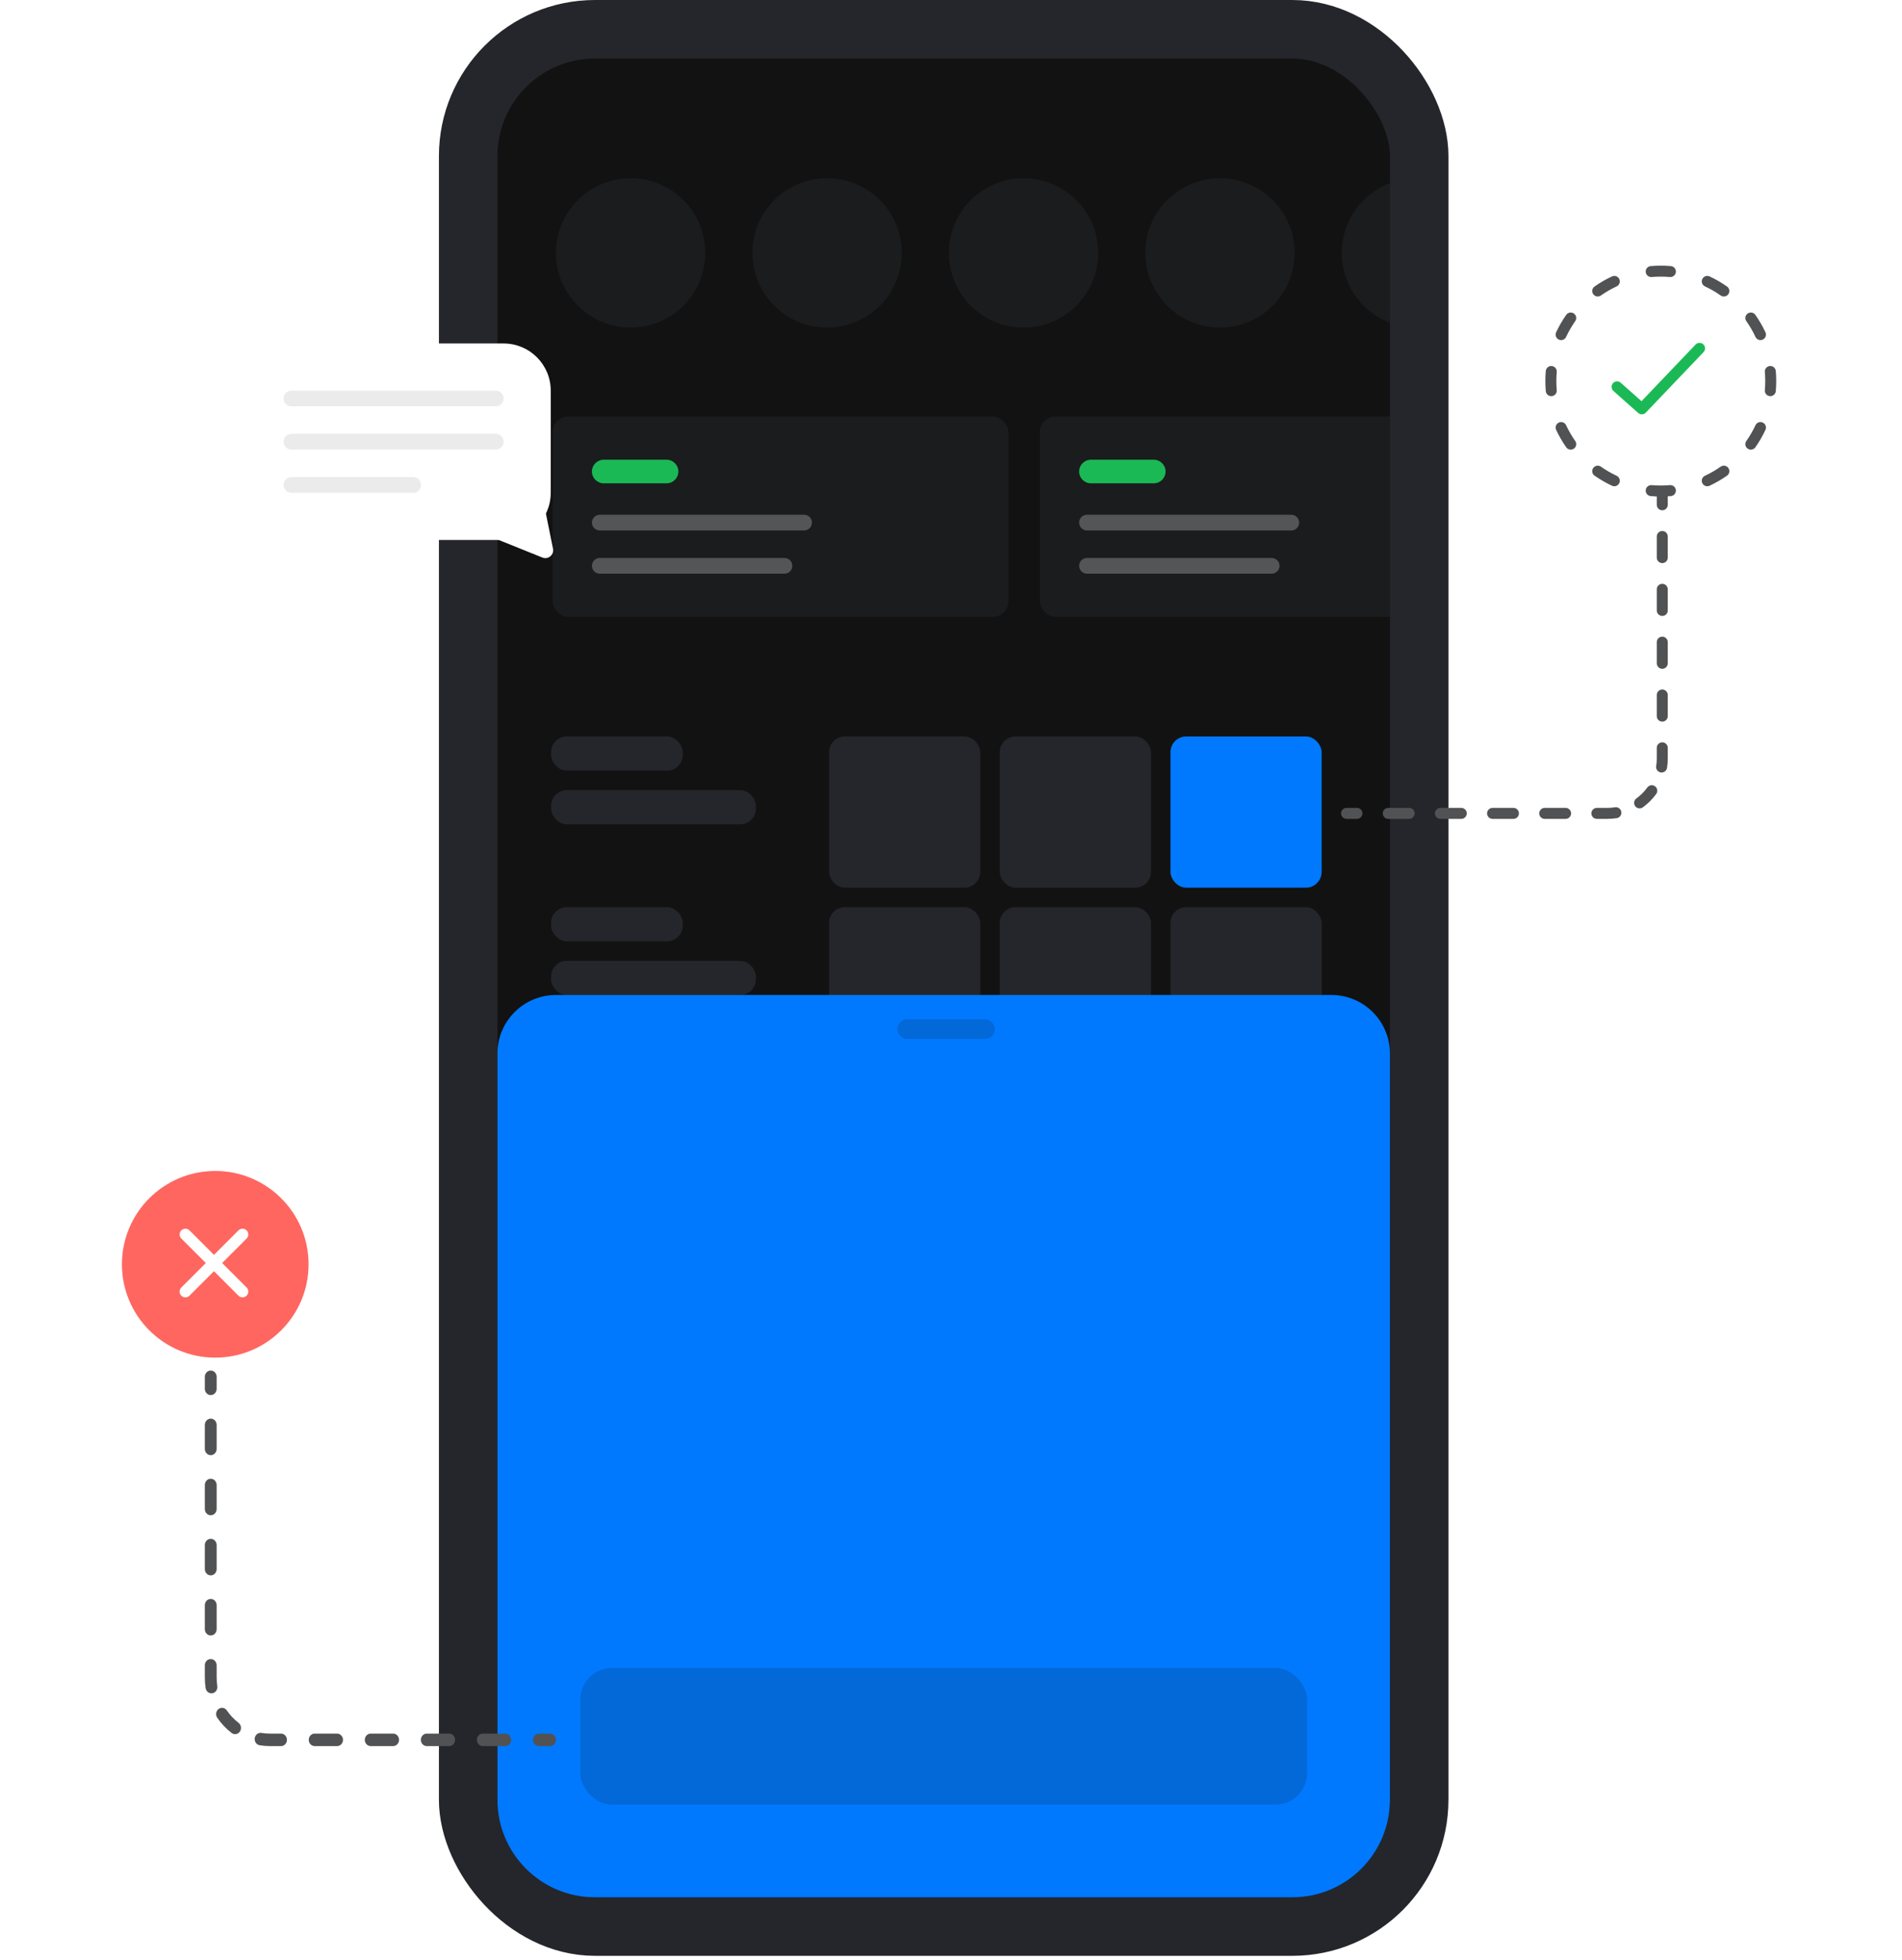 <svg width="428" height="441" viewBox="0 0 428 441" fill="none" xmlns="http://www.w3.org/2000/svg">
<rect x="105.354" y="6.585" width="214" height="426.903" rx="28.533" fill="#121212" stroke="#24262B" stroke-width="13.169"/>
<g clip-path="url(#clip0)">
<path d="M158.705 56.904C158.705 66.182 151.184 73.703 141.906 73.703C132.629 73.703 125.108 66.182 125.108 56.904C125.108 47.627 132.629 40.106 141.906 40.106C151.184 40.106 158.705 47.627 158.705 56.904Z" fill="#1B1C1E"/>
<path d="M202.912 56.904C202.912 66.182 195.391 73.703 186.113 73.703C176.836 73.703 169.315 66.182 169.315 56.904C169.315 47.627 176.836 40.106 186.113 40.106C195.391 40.106 202.912 47.627 202.912 56.904Z" fill="#1B1C1E"/>
<path d="M247.119 56.904C247.119 66.182 239.598 73.703 230.32 73.703C221.042 73.703 213.521 66.182 213.521 56.904C213.521 47.627 221.042 40.106 230.32 40.106C239.598 40.106 247.119 47.627 247.119 56.904Z" fill="#1B1C1E"/>
<path d="M291.326 56.904C291.326 66.182 283.805 73.703 274.527 73.703C265.249 73.703 257.728 66.182 257.728 56.904C257.728 47.627 265.249 40.106 274.527 40.106C283.805 40.106 291.326 47.627 291.326 56.904Z" fill="#1B1C1E"/>
<path d="M335.533 56.904C335.533 66.182 328.012 73.703 318.734 73.703C309.456 73.703 301.935 66.182 301.935 56.904C301.935 47.627 309.456 40.106 318.734 40.106C328.012 40.106 335.533 47.627 335.533 56.904Z" fill="#1B1C1E"/>
<rect x="124.358" y="93.718" width="102.56" height="45.091" rx="3.537" fill="#1B1C1E"/>
<path d="M133.199 106.096C133.199 104.631 134.387 103.444 135.852 103.444H149.998C151.463 103.444 152.65 104.631 152.65 106.096V106.096C152.65 107.561 151.463 108.749 149.998 108.749H135.852C134.387 108.749 133.199 107.561 133.199 106.096V106.096Z" fill="#1BB955"/>
<path d="M133.199 117.59C133.199 116.613 133.991 115.822 134.967 115.822H180.943C181.919 115.822 182.711 116.613 182.711 117.59V117.59C182.711 118.567 181.919 119.358 180.943 119.358H134.967C133.991 119.358 133.199 118.567 133.199 117.59V117.59Z" fill="white" fill-opacity="0.25"/>
<path d="M133.199 127.316C133.199 126.339 133.991 125.547 134.967 125.547H176.522C177.498 125.547 178.29 126.339 178.29 127.316V127.316C178.29 128.292 177.498 129.084 176.522 129.084H134.967C133.991 129.084 133.199 128.292 133.199 127.316V127.316Z" fill="white" fill-opacity="0.25"/>
<rect x="233.991" y="93.718" width="102.56" height="45.091" rx="3.537" fill="#1B1C1E"/>
<path d="M242.832 106.096C242.832 104.631 244.02 103.444 245.485 103.444H259.631C261.096 103.444 262.283 104.631 262.283 106.096V106.096C262.283 107.561 261.096 108.749 259.631 108.749H245.485C244.02 108.749 242.832 107.561 242.832 106.096V106.096Z" fill="#1BB955"/>
<path d="M242.832 117.59C242.832 116.613 243.624 115.822 244.6 115.822H290.576C291.552 115.822 292.344 116.613 292.344 117.59V117.59C292.344 118.567 291.552 119.358 290.576 119.358H244.6C243.624 119.358 242.832 118.567 242.832 117.59V117.59Z" fill="white" fill-opacity="0.25"/>
<path d="M242.832 127.316C242.832 126.339 243.624 125.547 244.6 125.547H286.155C287.132 125.547 287.923 126.339 287.923 127.316V127.316C287.923 128.292 287.132 129.084 286.155 129.084H244.6C243.624 129.084 242.832 128.292 242.832 127.316V127.316Z" fill="white" fill-opacity="0.25"/>
<rect x="186.564" y="165.713" width="34.02" height="34.02" rx="3.537" fill="#24262B"/>
<rect x="224.974" y="165.713" width="34.02" height="34.02" rx="3.537" fill="#24262B"/>
<rect x="263.385" y="165.713" width="34.02" height="34.02" rx="3.537" fill="#0079FF"/>
<rect x="186.564" y="204.123" width="34.02" height="34.02" rx="3.537" fill="#24262B"/>
<rect x="224.974" y="204.123" width="34.02" height="34.02" rx="3.537" fill="#24262B"/>
<rect x="263.385" y="204.123" width="34.02" height="34.02" rx="3.537" fill="#24262B"/>
<rect x="124.01" y="165.713" width="29.631" height="7.682" rx="3.537" fill="#24262B"/>
<rect x="124.01" y="204.123" width="29.631" height="7.682" rx="3.537" fill="#24262B"/>
<rect x="124.01" y="177.785" width="46.092" height="7.682" rx="3.537" fill="#24262B"/>
<rect x="124.01" y="216.195" width="46.092" height="7.682" rx="3.537" fill="#24262B"/>
</g>
<path d="M111.938 237.046C111.938 229.773 117.835 223.877 125.108 223.877H299.6C306.873 223.877 312.769 229.773 312.769 237.046V404.954C312.769 417.076 302.942 426.903 290.821 426.903H133.887C121.765 426.903 111.938 417.076 111.938 404.954V237.046Z" fill="#0079FF"/>
<rect x="130.595" y="375.323" width="163.518" height="30.728" rx="7.073" fill="#0368D8"/>
<rect x="201.928" y="229.364" width="21.949" height="4.39" rx="2.195" fill="#0368D8"/>
<path fill-rule="evenodd" clip-rule="evenodd" d="M374.055 109.963C374.738 109.963 375.292 110.516 375.292 111.2V113.578C375.292 114.261 374.738 114.815 374.055 114.815C373.371 114.815 372.818 114.261 372.818 113.578V111.2C372.818 110.516 373.371 109.963 374.055 109.963ZM374.055 119.474C374.738 119.474 375.292 120.028 375.292 120.711V125.467C375.292 126.15 374.738 126.704 374.055 126.704C373.371 126.704 372.818 126.15 372.818 125.467V120.711C372.818 120.028 373.371 119.474 374.055 119.474ZM374.055 131.363C374.738 131.363 375.292 131.917 375.292 132.6V137.356C375.292 138.039 374.738 138.593 374.055 138.593C373.371 138.593 372.818 138.039 372.818 137.356V132.6C372.818 131.917 373.371 131.363 374.055 131.363ZM374.055 143.253C374.738 143.253 375.292 143.807 375.292 144.49V149.245C375.292 149.929 374.738 150.482 374.055 150.482C373.371 150.482 372.818 149.929 372.818 149.245V144.49C372.818 143.807 373.371 143.253 374.055 143.253ZM374.055 155.142C374.738 155.142 375.292 155.696 375.292 156.379V161.135C375.292 161.818 374.738 162.372 374.055 162.372C373.371 162.372 372.818 161.818 372.818 161.135V156.379C372.818 155.696 373.371 155.142 374.055 155.142ZM374.055 167.031C374.738 167.031 375.292 167.585 375.292 168.268V170.646C375.292 171.369 375.235 172.08 375.126 172.774C375.02 173.449 374.387 173.91 373.712 173.804C373.037 173.698 372.576 173.065 372.682 172.39C372.771 171.823 372.818 171.24 372.818 170.646V168.268C372.818 167.585 373.371 167.031 374.055 167.031ZM372.421 176.917C372.973 177.319 373.095 178.093 372.693 178.646C371.854 179.799 370.837 180.815 369.684 181.655C369.131 182.057 368.358 181.935 367.956 181.383C367.554 180.83 367.676 180.056 368.228 179.654C369.173 178.967 370.005 178.134 370.693 177.19C371.095 176.637 371.868 176.515 372.421 176.917ZM364.842 182.674C364.948 183.349 364.487 183.982 363.812 184.088C363.118 184.197 362.408 184.253 361.685 184.253H359.338C358.654 184.253 358.101 183.699 358.101 183.016C358.101 182.333 358.654 181.779 359.338 181.779H361.685C362.279 181.779 362.861 181.733 363.428 181.644C364.103 181.538 364.736 181.999 364.842 182.674ZM301.773 183.016C301.773 182.333 302.327 181.779 303.01 181.779H305.357C306.04 181.779 306.594 182.333 306.594 183.016C306.594 183.699 306.04 184.253 305.357 184.253H303.01C302.327 184.253 301.773 183.699 301.773 183.016ZM311.161 183.016C311.161 182.333 311.715 181.779 312.398 181.779H317.092C317.775 181.779 318.329 182.333 318.329 183.016C318.329 183.699 317.775 184.253 317.092 184.253H312.398C311.715 184.253 311.161 183.699 311.161 183.016ZM322.896 183.016C322.896 182.333 323.45 181.779 324.133 181.779H328.827C329.51 181.779 330.064 182.333 330.064 183.016C330.064 183.699 329.51 184.253 328.827 184.253H324.133C323.45 184.253 322.896 183.699 322.896 183.016ZM334.631 183.016C334.631 182.333 335.185 181.779 335.868 181.779H340.562C341.245 181.779 341.799 182.333 341.799 183.016C341.799 183.699 341.245 184.253 340.562 184.253H335.868C335.185 184.253 334.631 183.699 334.631 183.016ZM346.366 183.016C346.366 182.333 346.92 181.779 347.603 181.779H352.297C352.98 181.779 353.534 182.333 353.534 183.016C353.534 183.699 352.98 184.253 352.297 184.253H347.603C346.92 184.253 346.366 183.699 346.366 183.016Z" fill="#515253"/>
<path fill-rule="evenodd" clip-rule="evenodd" d="M371.457 59.866C372.204 59.801 372.959 59.768 373.721 59.768C374.484 59.768 375.239 59.801 375.986 59.866C376.667 59.924 377.171 60.524 377.112 61.205C377.053 61.885 376.454 62.389 375.773 62.33C375.097 62.272 374.413 62.242 373.721 62.242C373.03 62.242 372.346 62.272 371.67 62.33C370.989 62.389 370.39 61.885 370.331 61.205C370.272 60.524 370.776 59.924 371.457 59.866ZM364.384 62.794C364.673 63.413 364.406 64.149 363.787 64.439C362.542 65.02 361.356 65.708 360.241 66.49C359.681 66.882 358.91 66.747 358.518 66.188C358.125 65.629 358.261 64.857 358.82 64.465C360.052 63.6 361.363 62.84 362.74 62.197C363.359 61.908 364.095 62.175 364.384 62.794ZM383.059 62.794C383.348 62.175 384.084 61.908 384.703 62.197C386.08 62.84 387.391 63.6 388.623 64.465C389.182 64.857 389.318 65.629 388.925 66.188C388.533 66.747 387.762 66.882 387.202 66.49C386.087 65.708 384.901 65.02 383.656 64.439C383.037 64.149 382.77 63.413 383.059 62.794ZM393.279 70.541C393.838 70.149 394.61 70.284 395.002 70.844C395.866 72.076 396.626 73.387 397.27 74.763C397.559 75.382 397.291 76.119 396.672 76.408C396.053 76.697 395.317 76.43 395.028 75.811C394.446 74.565 393.759 73.379 392.976 72.264C392.584 71.705 392.72 70.933 393.279 70.541ZM354.164 70.541C354.723 70.933 354.859 71.705 354.466 72.264C353.684 73.379 352.997 74.565 352.415 75.811C352.126 76.43 351.39 76.697 350.771 76.408C350.152 76.119 349.884 75.382 350.173 74.763C350.817 73.387 351.577 72.076 352.441 70.844C352.833 70.284 353.605 70.149 354.164 70.541ZM349.181 82.355C349.861 82.414 350.366 83.013 350.307 83.694C350.248 84.37 350.219 85.054 350.219 85.745C350.219 86.437 350.248 87.121 350.307 87.797C350.366 88.477 349.861 89.077 349.181 89.135C348.5 89.194 347.901 88.69 347.842 88.01C347.777 87.263 347.745 86.508 347.745 85.745C347.745 84.983 347.777 84.227 347.842 83.481C347.901 82.8 348.5 82.296 349.181 82.355ZM398.262 82.355C398.943 82.296 399.542 82.8 399.601 83.481C399.666 84.227 399.698 84.983 399.698 85.745C399.698 86.508 399.666 87.263 399.601 88.01C399.542 88.69 398.943 89.194 398.262 89.135C397.582 89.077 397.077 88.477 397.136 87.797C397.195 87.121 397.224 86.437 397.224 85.745C397.224 85.054 397.195 84.37 397.136 83.694C397.077 83.013 397.582 82.414 398.262 82.355ZM350.771 95.083C351.39 94.793 352.126 95.061 352.415 95.68C352.997 96.925 353.684 98.111 354.466 99.226C354.859 99.785 354.723 100.557 354.164 100.949C353.605 101.341 352.833 101.206 352.441 100.647C351.577 99.415 350.817 98.104 350.173 96.727C349.884 96.108 350.152 95.372 350.771 95.083ZM396.672 95.083C397.291 95.372 397.559 96.108 397.27 96.727C396.626 98.104 395.866 99.415 395.002 100.647C394.61 101.206 393.838 101.341 393.279 100.949C392.72 100.557 392.584 99.785 392.976 99.226C393.759 98.111 394.446 96.925 395.028 95.68C395.317 95.061 396.053 94.793 396.672 95.083ZM358.518 105.302C358.91 104.743 359.681 104.608 360.241 105C361.356 105.782 362.542 106.47 363.787 107.052C364.406 107.341 364.673 108.077 364.384 108.696C364.095 109.315 363.359 109.582 362.74 109.293C361.363 108.65 360.052 107.89 358.82 107.026C358.261 106.633 358.125 105.862 358.518 105.302ZM388.925 105.302C389.318 105.862 389.182 106.633 388.623 107.026C387.391 107.89 386.08 108.65 384.703 109.293C384.084 109.582 383.348 109.315 383.059 108.696C382.77 108.077 383.037 107.341 383.656 107.052C384.901 106.47 386.087 105.782 387.202 105C387.762 104.608 388.533 104.743 388.925 105.302ZM370.331 110.286C370.39 109.605 370.989 109.101 371.67 109.16C372.346 109.218 373.03 109.248 373.721 109.248C374.413 109.248 375.097 109.218 375.773 109.16C376.454 109.101 377.053 109.605 377.112 110.286C377.171 110.967 376.667 111.566 375.986 111.625C375.239 111.689 374.484 111.722 373.721 111.722C372.959 111.722 372.204 111.689 371.457 111.625C370.776 111.566 370.272 110.967 370.331 110.286Z" fill="#515253"/>
<path d="M364.707 86.118C364.197 85.664 363.415 85.71 362.961 86.221C362.507 86.731 362.553 87.513 363.064 87.967L364.707 86.118ZM369.452 91.99L368.63 92.915C369.128 93.358 369.887 93.326 370.347 92.844L369.452 91.99ZM383.335 79.237C383.807 78.743 383.789 77.96 383.295 77.489C382.8 77.017 382.017 77.035 381.546 77.529L383.335 79.237ZM363.064 87.967L368.63 92.915L370.274 91.066L364.707 86.118L363.064 87.967ZM370.347 92.844L383.335 79.237L381.546 77.529L368.557 91.136L370.347 92.844Z" fill="#1BB955"/>
<g filter="url(#filter0_d)">
<path d="M124.441 119.925C124.72 121.304 123.353 122.441 122.047 121.915L108.006 116.259L100.239 112.893C98.436 112.112 99.062 109.412 101.025 109.504L121.164 110.45C121.973 110.488 122.653 111.071 122.814 111.866L124.441 119.925Z" fill="white"/>
<path d="M53.2 84.358C53.2 78.498 57.95 73.748 63.81 73.748H113.321C119.181 73.748 123.931 78.498 123.931 84.358V107.345C123.931 113.205 119.181 117.955 113.321 117.955H63.81C57.95 117.955 53.2 113.205 53.2 107.345V84.358Z" fill="white"/>
<path d="M63.81 86.126C63.81 85.149 64.601 84.358 65.578 84.358H111.553C112.53 84.358 113.321 85.149 113.321 86.126V86.126C113.321 87.103 112.53 87.894 111.553 87.894H65.578C64.601 87.894 63.81 87.103 63.81 86.126V86.126Z" fill="black" fill-opacity="0.08"/>
<path d="M63.81 95.851C63.81 94.875 64.601 94.083 65.578 94.083H111.553C112.53 94.083 113.321 94.875 113.321 95.851V95.851C113.321 96.828 112.53 97.62 111.553 97.62H65.578C64.601 97.62 63.81 96.828 63.81 95.851V95.851Z" fill="black" fill-opacity="0.08"/>
<path d="M63.81 105.577C63.81 104.6 64.601 103.809 65.578 103.809H92.986C93.963 103.809 94.754 104.6 94.754 105.577V105.577C94.754 106.554 93.963 107.345 92.986 107.345H65.578C64.601 107.345 63.81 106.554 63.81 105.577V105.577Z" fill="black" fill-opacity="0.08"/>
</g>
<path fill-rule="evenodd" clip-rule="evenodd" d="M47.422 308.38C46.688 308.38 46.092 309.009 46.092 309.787V312.491C46.092 313.268 46.688 313.898 47.422 313.898C48.156 313.898 48.751 313.268 48.751 312.491V309.787C48.751 309.009 48.156 308.38 47.422 308.38ZM47.422 319.198C46.688 319.198 46.092 319.828 46.092 320.605V326.015C46.092 326.792 46.688 327.422 47.422 327.422C48.156 327.422 48.751 326.792 48.751 326.015V320.605C48.751 319.828 48.156 319.198 47.422 319.198ZM47.422 332.722C46.688 332.722 46.092 333.352 46.092 334.129V339.539C46.092 340.316 46.688 340.946 47.422 340.946C48.156 340.946 48.751 340.316 48.751 339.539V334.129C48.751 333.352 48.156 332.722 47.422 332.722ZM47.422 346.246C46.688 346.246 46.092 346.876 46.092 347.653V353.062C46.092 353.839 46.688 354.469 47.422 354.469C48.156 354.469 48.751 353.839 48.751 353.062V347.653C48.751 346.876 48.156 346.246 47.422 346.246ZM47.422 359.769C46.688 359.769 46.092 360.399 46.092 361.176V366.586C46.092 367.363 46.688 367.993 47.422 367.993C48.156 367.993 48.751 367.363 48.751 366.586V361.176C48.751 360.399 48.156 359.769 47.422 359.769ZM47.422 373.293C46.688 373.293 46.092 373.923 46.092 374.7V377.405C46.092 378.227 46.153 379.036 46.27 379.825C46.384 380.593 47.065 381.117 47.79 380.996C48.515 380.876 49.011 380.156 48.897 379.388C48.801 378.743 48.751 378.08 48.751 377.405V374.7C48.751 373.923 48.156 373.293 47.422 373.293ZM49.178 384.538C48.584 384.995 48.453 385.875 48.885 386.503C49.787 387.815 50.88 388.971 52.119 389.926C52.713 390.384 53.544 390.245 53.977 389.617C54.409 388.988 54.278 388.108 53.684 387.651C52.669 386.869 51.774 385.922 51.035 384.848C50.603 384.219 49.771 384.081 49.178 384.538ZM57.323 391.085C57.209 391.853 57.704 392.573 58.43 392.694C59.176 392.818 59.94 392.882 60.717 392.882H63.239C63.973 392.882 64.569 392.252 64.569 391.475C64.569 390.698 63.973 390.068 63.239 390.068H60.717C60.078 390.068 59.452 390.015 58.843 389.914C58.117 389.793 57.437 390.318 57.323 391.085ZM125.108 391.475C125.108 390.698 124.512 390.068 123.778 390.068H121.256C120.521 390.068 119.926 390.698 119.926 391.475C119.926 392.252 120.521 392.882 121.256 392.882H123.778C124.512 392.882 125.108 392.252 125.108 391.475ZM115.018 391.475C115.018 390.698 114.423 390.068 113.688 390.068H108.643C107.909 390.068 107.314 390.698 107.314 391.475C107.314 392.252 107.909 392.882 108.643 392.882H113.688C114.423 392.882 115.018 392.252 115.018 391.475ZM102.406 391.475C102.406 390.698 101.81 390.068 101.076 390.068H96.031C95.297 390.068 94.702 390.698 94.702 391.475C94.702 392.252 95.297 392.882 96.031 392.882H101.076C101.81 392.882 102.406 392.252 102.406 391.475ZM89.793 391.475C89.793 390.698 89.198 390.068 88.464 390.068H83.419C82.685 390.068 82.089 390.698 82.089 391.475C82.089 392.252 82.685 392.882 83.419 392.882H88.464C89.198 392.882 89.793 392.252 89.793 391.475ZM77.181 391.475C77.181 390.698 76.586 390.068 75.851 390.068H70.806C70.072 390.068 69.477 390.698 69.477 391.475C69.477 392.252 70.072 392.882 70.806 392.882H75.851C76.586 392.882 77.181 392.252 77.181 391.475Z" fill="#515253"/>
<path fill-rule="evenodd" clip-rule="evenodd" d="M48.436 305.474C60.034 305.474 69.436 296.072 69.436 284.474C69.436 272.876 60.034 263.474 48.436 263.474C36.838 263.474 27.436 272.876 27.436 284.474C27.436 296.072 36.838 305.474 48.436 305.474Z" fill="#FF6660"/>
<path fill-rule="evenodd" clip-rule="evenodd" d="M42.64 291.532C42.133 292.04 41.31 292.04 40.803 291.532C40.296 291.025 40.296 290.203 40.803 289.696L46.313 284.187L40.803 278.677C40.296 278.17 40.296 277.348 40.803 276.841C41.31 276.334 42.133 276.334 42.64 276.841L48.149 282.35L53.658 276.841C54.166 276.334 54.988 276.334 55.495 276.841C56.002 277.348 56.002 278.17 55.495 278.677L49.986 284.187L55.495 289.696C56.002 290.203 56.002 291.025 55.495 291.532C54.988 292.04 54.166 292.04 53.658 291.532L48.149 286.023L42.64 291.532Z" fill="white"/>
<defs>
<filter id="filter0_d" x="40.822" y="64.906" width="98.139" height="73.383" filterUnits="userSpaceOnUse" color-interpolation-filters="sRGB">
<feFlood flood-opacity="0" result="BackgroundImageFix"/>
<feColorMatrix in="SourceAlpha" type="matrix" values="0 0 0 0 0 0 0 0 0 0 0 0 0 0 0 0 0 0 127 0"/>
<feOffset dy="3.537"/>
<feGaussianBlur stdDeviation="6.189"/>
<feColorMatrix type="matrix" values="0 0 0 0 0 0 0 0 0 0 0 0 0 0 0 0 0 0 0.32 0"/>
<feBlend mode="normal" in2="BackgroundImageFix" result="effect1_dropShadow"/>
<feBlend mode="normal" in="SourceGraphic" in2="effect1_dropShadow" result="shape"/>
</filter>
<clipPath id="clip0">
<rect width="200.831" height="413.733" fill="white" transform="translate(111.938 13.169)"/>
</clipPath>
</defs>
</svg>
